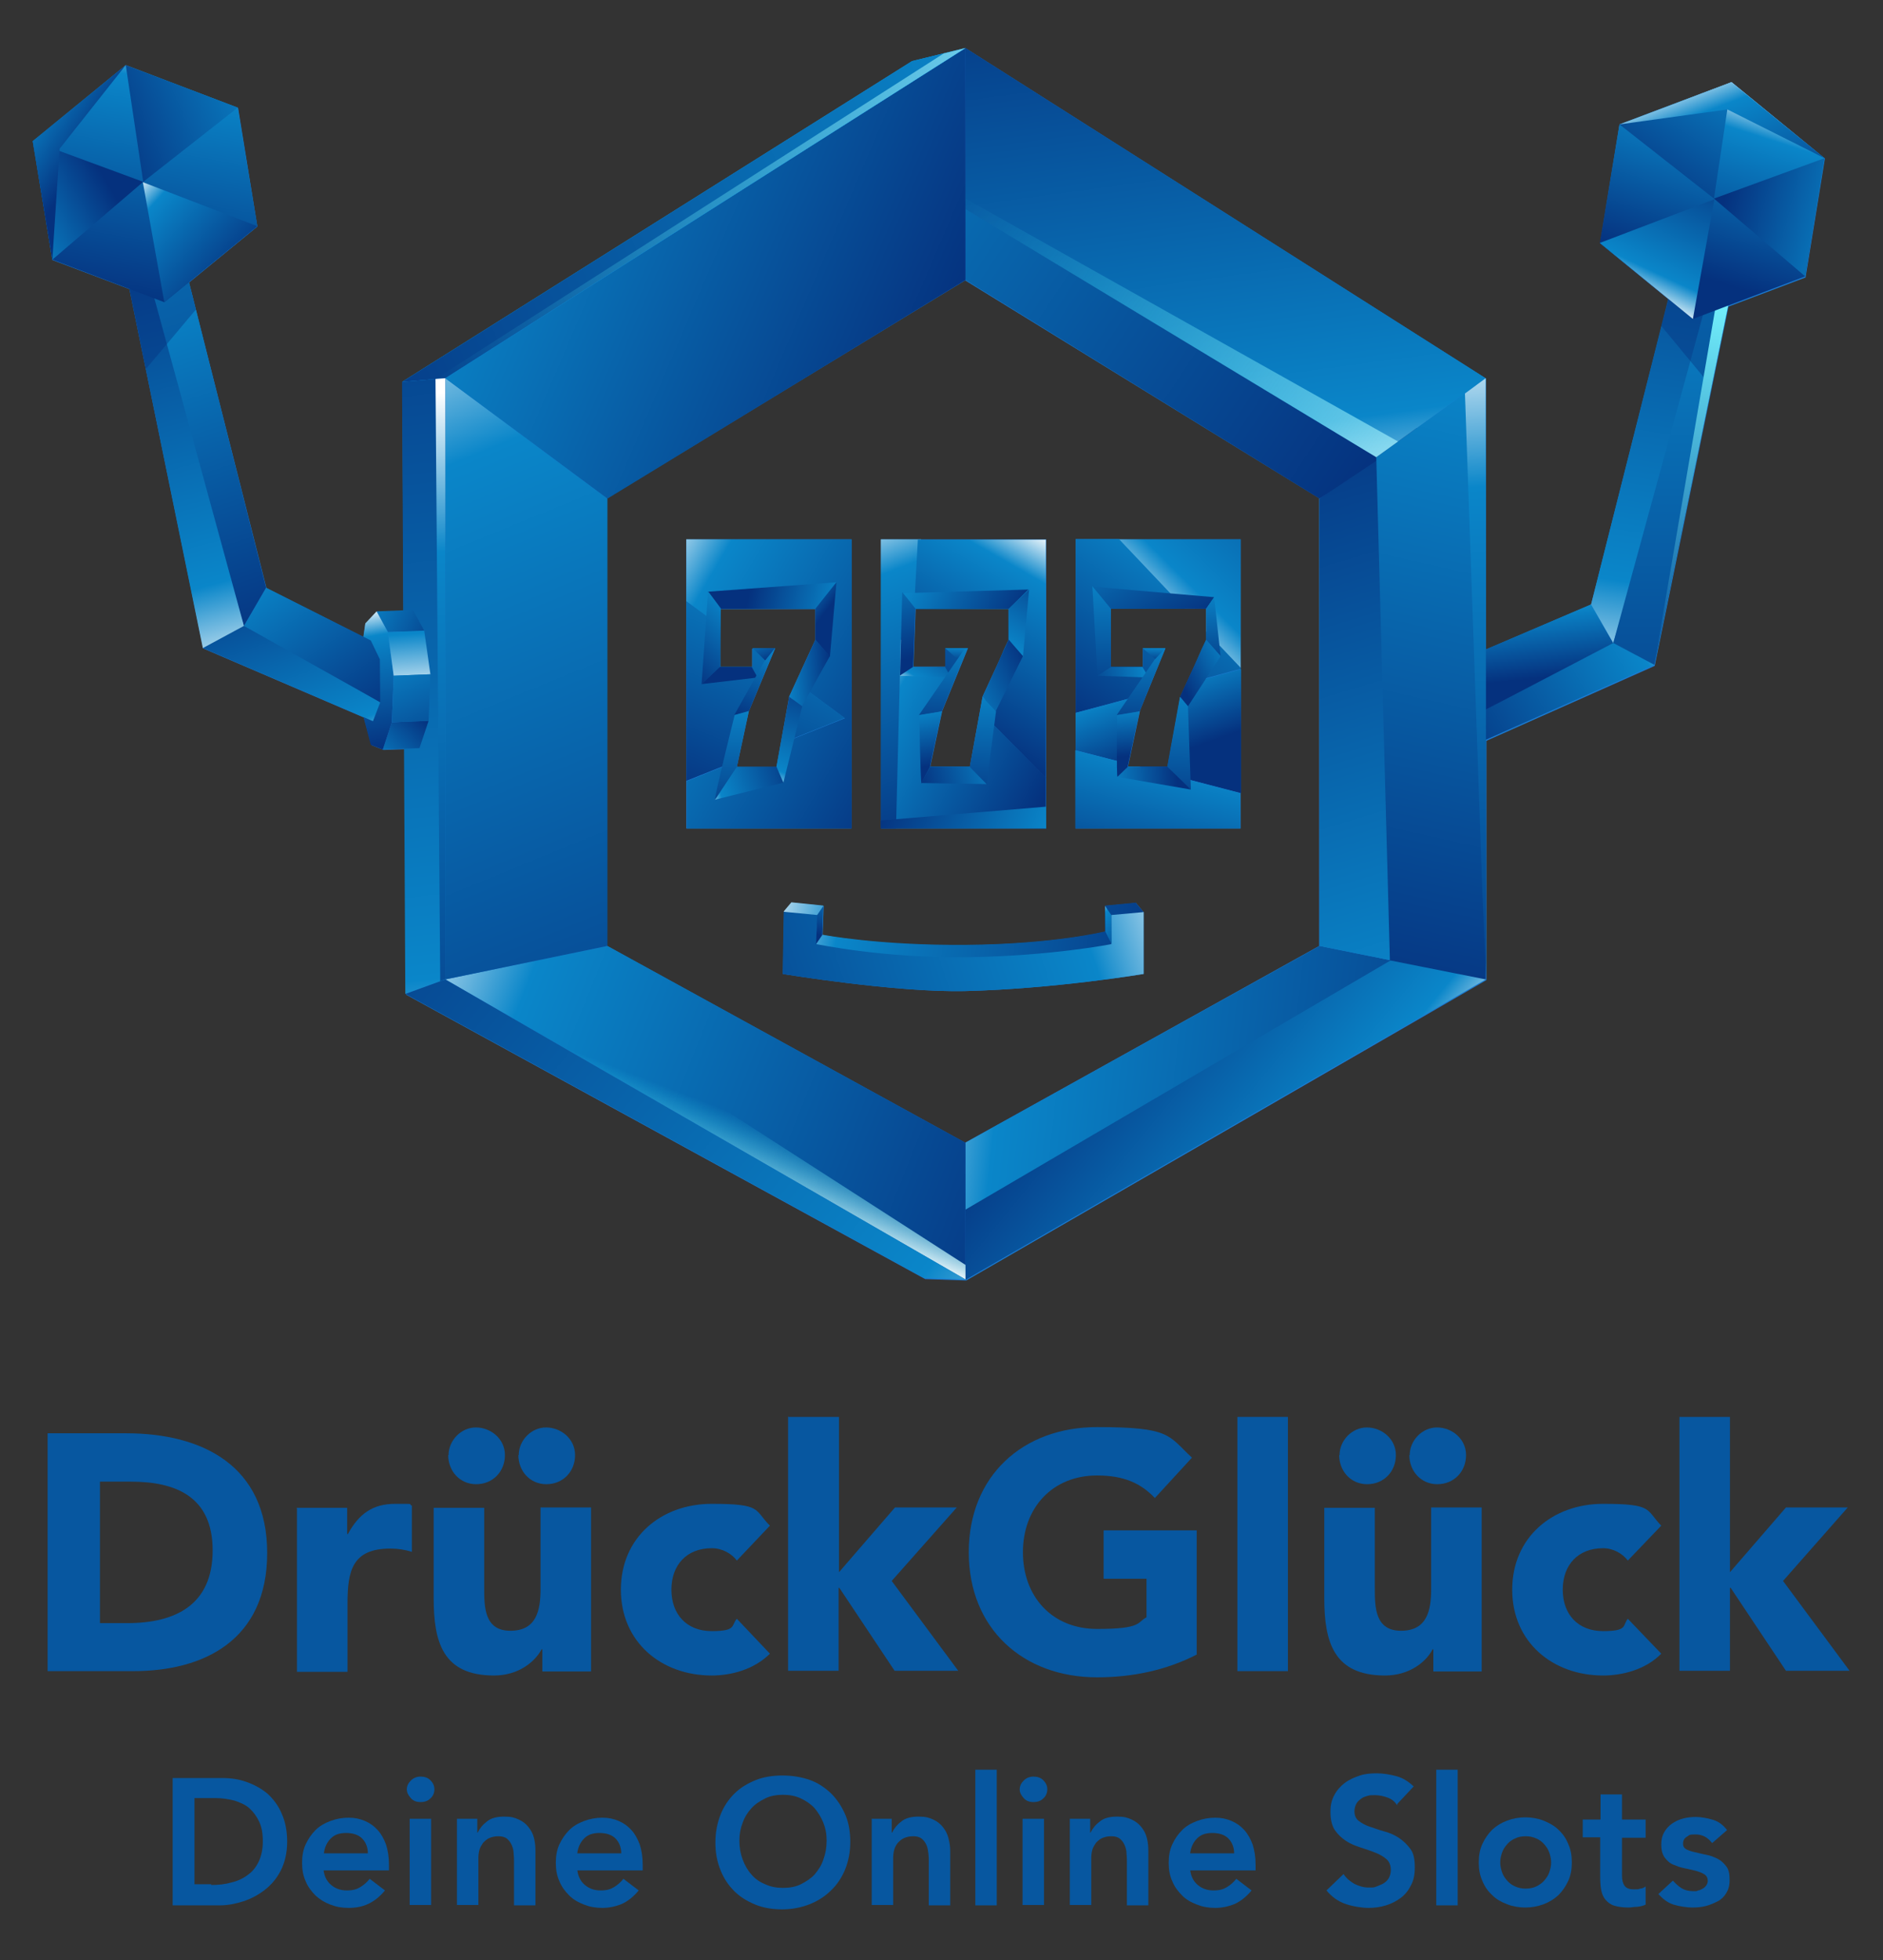 <svg width="518" height="539" viewBox="0 0 518 539" fill="none" xmlns="http://www.w3.org/2000/svg">
<rect x="0" y="0" width="518" height="539" fill="#333333" stroke="none"/>
<path d="M13.1 394.1H34.7C55.8 394.1 73.5 403.1 73.5 427C73.5 450.9 56.2 459.5 36.7 459.5H13.1V394V394.1ZM27.5 446.3H35C48.4 446.3 58.5 441.2 58.5 426.3C58.5 411.4 48.2 407.4 36 407.4H27.5V446.2V446.3Z" fill="#0757A0"/>
<path d="M81.6 414.6H95.5V421.8H95.7C98.7 416.3 102.5 413.5 108.7 413.5C114.9 413.5 112 413.5 113.3 414V426.7C111.4 426.1 109.4 425.8 107.4 425.8C96.9 425.8 95.6 431.9 95.6 440.9V459.7H81.7V414.7H81.6V414.6Z" fill="#0757A0"/>
<path d="M162.499 459.6H149.199V453.5H148.999C147.099 457 142.599 460.7 135.899 460.7C121.799 460.7 119.299 451.5 119.299 439.4V414.6H133.199V436.6C133.199 441.8 133.199 448.4 140.399 448.4C147.599 448.4 148.699 442.8 148.699 436.9V414.5H162.599V459.5L162.499 459.6ZM123.399 400.1C123.399 396.1 126.799 392.5 130.899 392.5C134.999 392.5 138.899 395.6 138.899 400.1C138.899 404.6 135.599 408.1 130.999 408.1C126.399 408.1 123.299 404.4 123.299 400.1H123.399ZM142.699 400.1C142.699 396.1 146.099 392.5 150.199 392.5C154.299 392.5 158.199 395.6 158.199 400.1C158.199 404.6 154.899 408.1 150.299 408.1C145.699 408.1 142.599 404.4 142.599 400.1H142.699Z" fill="#0757A0"/>
<path d="M202.699 429.1C201.299 427.2 198.699 425.7 195.799 425.7C188.899 425.7 184.699 430.3 184.699 437.1C184.699 443.9 188.899 448.5 195.799 448.5C202.699 448.5 201.099 446.9 202.699 445.1L211.799 454.7C207.399 459.1 201.099 460.7 195.799 460.7C181.899 460.7 170.799 451.5 170.799 437.1C170.799 422.7 181.899 413.5 195.799 413.5C209.699 413.5 207.399 415.1 211.799 419.5L202.699 429.1Z" fill="#0757A0"/>
<path d="M216.899 389.6H230.799V432.3L246.199 414.5H263.199L245.299 434.7L263.599 459.4H246.099L230.899 436.6H230.699V459.4H216.799V389.5H216.899V389.6Z" fill="#0757A0"/>
<path d="M329.3 454.9C320.8 459.3 311.4 461.2 301.8 461.2C281.4 461.2 266.5 447.8 266.5 426.8C266.5 405.8 281.4 392.4 301.8 392.4C322.2 392.4 321.3 394.7 327.9 400.8L317.7 411.9C313.8 407.8 309.1 405.7 301.8 405.7C289.5 405.7 281.4 414.6 281.4 426.8C281.4 439 289.4 447.9 301.8 447.9C314.2 447.9 312.7 446.1 315.4 444.7V434.1H303.6V420.8H329.2V455L329.3 454.9Z" fill="#0757A0"/>
<path d="M340.4 389.6H354.3V459.5H340.4V389.6Z" fill="#0757A0"/>
<path d="M407.599 459.6H394.299V453.5H394.099C392.299 457 387.699 460.7 380.999 460.7C366.899 460.7 364.299 451.5 364.299 439.4V414.6H378.199V436.6C378.199 441.8 378.199 448.4 385.399 448.4C392.599 448.4 393.699 442.8 393.699 436.9V414.5H407.599V459.5V459.6ZM368.499 400.1C368.499 396.1 371.899 392.5 375.999 392.5C380.099 392.5 383.999 395.6 383.999 400.1C383.999 404.6 380.699 408.1 376.099 408.1C371.499 408.1 368.399 404.4 368.399 400.1H368.499ZM387.799 400.1C387.799 396.1 391.199 392.5 395.299 392.5C399.399 392.5 403.299 395.6 403.299 400.1C403.299 404.6 399.999 408.1 395.399 408.1C390.799 408.1 387.699 404.4 387.699 400.1H387.799Z" fill="#0757A0"/>
<path d="M447.8 429.1C446.4 427.2 443.8 425.7 441 425.7C434.1 425.7 429.9 430.3 429.9 437.1C429.9 443.9 434.1 448.5 441 448.5C447.9 448.5 446.3 446.9 447.8 445.1L457 454.7C452.7 459.1 446.3 460.7 441 460.7C427.1 460.7 416 451.5 416 437.1C416 422.7 427.1 413.5 441 413.5C454.9 413.5 452.7 415.1 457 419.5L447.8 429.1Z" fill="#0757A0"/>
<path d="M462 389.6H475.9V432.3L491.3 414.5H508.3L490.5 434.7L508.8 459.4H491.3L476.1 436.6H475.9V459.4H462V389.5V389.6Z" fill="#0757A0"/>
<path d="M47.4 488.9H61.2C63.5 488.9 65.7 489.2 67.9 490C70.1 490.8 71.9 491.8 73.6 493.2C75.2 494.7 76.6 496.5 77.5 498.7C78.5 500.9 79 503.5 79 506.4C79 509.3 78.4 512 77.3 514.2C76.2 516.4 74.7 518.2 72.9 519.6C71.1 521 69.1 522.1 66.9 522.8C64.7 523.5 62.6 523.9 60.5 523.9H47.5V488.9H47.4ZM58.2 518.3C60.1 518.3 62 518.1 63.7 517.6C65.4 517.2 66.9 516.5 68.2 515.5C69.5 514.6 70.5 513.3 71.2 511.8C71.9 510.3 72.3 508.5 72.3 506.3C72.3 504.1 72 502.4 71.3 500.9C70.6 499.4 69.7 498.2 68.6 497.2C67.5 496.2 66 495.6 64.5 495.1C62.9 494.7 61.1 494.4 59.2 494.4H53.5V518.1H58.1V518.3H58.2Z" fill="#0757A0"/>
<path d="M89 514.1C89.2 515.9 89.9 517.3 91.1 518.3C92.3 519.3 93.7 519.8 95.4 519.8C97.1 519.8 98.1 519.5 99.1 518.9C100.1 518.3 101 517.5 101.7 516.6L105.9 519.8C104.5 521.5 103 522.7 101.3 523.5C99.6 524.3 97.8 524.6 95.9 524.6C94 524.6 92.4 524.3 90.9 523.7C89.3 523.1 88 522.3 86.8 521.2C85.7 520.1 84.7 518.8 84.1 517.3C83.4 515.8 83.1 514.1 83.1 512.2C83.1 510.3 83.4 508.6 84.1 507.1C84.8 505.6 85.7 504.3 86.8 503.2C87.9 502.1 89.3 501.3 90.9 500.7C92.5 500.1 94.2 499.8 95.9 499.8C97.6 499.8 99 500.1 100.4 500.7C101.8 501.3 102.9 502.1 103.9 503.2C104.9 504.3 105.6 505.6 106.2 507.2C106.7 508.8 107 510.6 107 512.7V514.3H88.9V514.1H89ZM101.2 509.6C101.2 507.9 100.6 506.5 99.6 505.5C98.6 504.5 97.1 504 95.2 504C93.3 504 92 504.5 91 505.5C90 506.5 89.3 507.9 89.1 509.6H101.2Z" fill="#0757A0"/>
<path d="M111.9 492.1C111.9 491.1 112.3 490.3 113 489.6C113.7 488.9 114.6 488.5 115.7 488.5C116.8 488.5 117.7 488.8 118.4 489.5C119.1 490.2 119.5 491 119.5 492C119.5 493 119.1 493.9 118.4 494.5C117.7 495.2 116.8 495.5 115.7 495.5C114.6 495.5 113.7 495.2 113 494.4C112.3 493.6 111.9 492.9 111.9 491.9V492.1ZM112.7 500.1H118.6V523.8H112.7V500.1Z" fill="#0757A0"/>
<path d="M125.701 500.1H131.301V503.9H131.401C132.001 502.7 132.801 501.7 134.001 500.8C135.101 499.9 136.701 499.5 138.701 499.5C140.701 499.5 141.601 499.8 142.701 500.3C143.801 500.8 144.701 501.5 145.401 502.4C146.101 503.3 146.601 504.2 146.901 505.4C147.201 506.6 147.301 507.7 147.301 508.9V523.9H141.401V511.9C141.401 511.2 141.401 510.5 141.301 509.7C141.301 508.9 141.101 508.1 140.801 507.4C140.501 506.7 140.101 506.1 139.501 505.6C138.901 505.1 138.101 504.9 137.101 504.9C136.101 504.9 135.301 505.1 134.601 505.4C133.901 505.7 133.401 506.2 132.901 506.7C132.501 507.3 132.101 507.9 131.901 508.6C131.701 509.3 131.601 510.1 131.601 510.9V523.8H125.701V500.1Z" fill="#0757A0"/>
<path d="M158.8 514.1C159 515.9 159.7 517.3 160.9 518.3C162.1 519.3 163.5 519.8 165.2 519.8C166.9 519.8 167.9 519.5 168.9 518.9C169.9 518.3 170.8 517.5 171.5 516.6L175.7 519.8C174.3 521.5 172.8 522.7 171.1 523.5C169.4 524.2 167.6 524.6 165.7 524.6C163.8 524.6 162.2 524.3 160.7 523.7C159.1 523.1 157.7 522.3 156.6 521.2C155.5 520.1 154.5 518.8 153.9 517.3C153.2 515.8 152.9 514.1 152.9 512.2C152.9 510.3 153.2 508.6 153.9 507.1C154.6 505.6 155.5 504.3 156.6 503.2C157.7 502.1 159.1 501.3 160.7 500.7C162.3 500.1 164 499.8 165.7 499.8C167.4 499.8 168.8 500.1 170.2 500.7C171.6 501.3 172.7 502.1 173.7 503.2C174.7 504.3 175.4 505.6 176 507.2C176.5 508.8 176.8 510.6 176.8 512.7V514.3H158.7V514.1H158.8ZM170.9 509.6C170.9 507.9 170.3 506.5 169.3 505.5C168.3 504.5 166.8 504 164.9 504C163 504 161.7 504.5 160.7 505.5C159.7 506.5 159 507.9 158.8 509.6H170.9Z" fill="#0757A0"/>
<path d="M196.801 506.6C196.801 503.8 197.301 501.3 198.201 499C199.101 496.7 200.401 494.8 202.001 493.2C203.601 491.6 205.601 490.4 207.801 489.5C210.001 488.6 212.501 488.2 215.201 488.2C217.901 488.2 220.401 488.6 222.701 489.4C225.001 490.2 226.901 491.5 228.601 493.1C230.201 494.7 231.501 496.6 232.501 498.9C233.501 501.2 233.901 503.7 233.901 506.5C233.901 509.3 233.401 511.7 232.501 514C231.601 516.2 230.301 518.2 228.601 519.8C227.001 521.4 225.001 522.7 222.701 523.6C220.401 524.5 217.901 525 215.201 525C212.501 525 210.001 524.6 207.801 523.7C205.601 522.8 203.601 521.6 202.001 520C200.401 518.4 199.101 516.5 198.201 514.2C197.301 512 196.801 509.5 196.801 506.7V506.6ZM203.401 506.1C203.401 508 203.701 509.7 204.301 511.3C204.901 512.9 205.701 514.3 206.701 515.4C207.701 516.6 209.001 517.5 210.501 518.1C212.001 518.8 213.601 519.1 215.401 519.1C217.201 519.1 218.901 518.8 220.301 518.1C221.701 517.4 223.101 516.5 224.101 515.4C225.101 514.2 226.001 512.9 226.501 511.3C227.101 509.7 227.401 508 227.401 506.1C227.401 504.2 227.101 502.7 226.501 501.2C225.901 499.7 225.101 498.4 224.101 497.2C223.101 496.1 221.801 495.2 220.301 494.5C218.801 493.8 217.201 493.5 215.401 493.5C213.601 493.5 211.901 493.8 210.501 494.5C209.101 495.2 207.801 496 206.701 497.2C205.701 498.3 204.801 499.7 204.301 501.2C203.701 502.7 203.401 504.3 203.401 506.1Z" fill="#0757A0"/>
<path d="M239.701 500.1H245.301V503.9H245.401C246.001 502.7 246.801 501.7 248.001 500.8C249.101 499.9 250.701 499.5 252.701 499.5C254.701 499.5 255.601 499.8 256.701 500.3C257.801 500.8 258.701 501.5 259.401 502.4C260.101 503.3 260.601 504.2 260.901 505.4C261.201 506.5 261.401 507.7 261.401 508.9V523.9H255.501V511.9C255.501 511.2 255.501 510.5 255.401 509.7C255.301 508.9 255.201 508.1 254.901 507.4C254.601 506.7 254.201 506.1 253.601 505.6C253.001 505.1 252.201 504.9 251.201 504.9C250.201 504.9 249.401 505.1 248.701 505.4C248.001 505.7 247.501 506.2 247.001 506.7C246.501 507.3 246.201 507.9 246.001 508.6C245.801 509.3 245.701 510.1 245.701 510.9V523.8H239.801V500.1H239.701Z" fill="#0757A0"/>
<path d="M268.301 486.6H274.201V523.9H268.301V486.6Z" fill="#0757A0"/>
<path d="M280.5 492.1C280.5 491.1 280.9 490.3 281.6 489.6C282.3 488.9 283.2 488.5 284.3 488.5C285.4 488.5 286.3 488.8 287 489.5C287.7 490.2 288.1 491 288.1 492C288.1 493 287.7 493.9 287 494.5C286.3 495.2 285.4 495.5 284.3 495.5C283.2 495.5 282.3 495.2 281.6 494.4C280.9 493.6 280.5 492.9 280.5 491.9V492.1ZM281.3 500.1H287.2V523.8H281.3V500.1Z" fill="#0757A0"/>
<path d="M294.301 500.1H299.901V503.9H300.001C300.601 502.7 301.401 501.7 302.601 500.8C303.701 499.9 305.301 499.5 307.301 499.5C309.301 499.5 310.201 499.8 311.301 500.3C312.401 500.8 313.301 501.5 314.001 502.4C314.701 503.3 315.201 504.2 315.501 505.4C315.801 506.6 315.901 507.7 315.901 508.9V523.9H310.001V511.9C310.001 511.2 310.001 510.5 309.901 509.7C309.901 508.9 309.701 508.1 309.401 507.4C309.101 506.7 308.701 506.1 308.101 505.6C307.501 505.1 306.701 504.9 305.701 504.9C304.701 504.9 303.901 505.1 303.201 505.4C302.501 505.7 302.001 506.2 301.501 506.7C301.101 507.3 300.701 507.9 300.501 508.6C300.301 509.3 300.201 510.1 300.201 510.9V523.8H294.301V500.1Z" fill="#0757A0"/>
<path d="M327.4 514.1C327.6 515.9 328.3 517.3 329.5 518.3C330.7 519.3 332.1 519.8 333.8 519.8C335.5 519.8 336.5 519.5 337.5 518.9C338.5 518.3 339.4 517.5 340.1 516.6L344.3 519.8C342.9 521.5 341.4 522.7 339.7 523.5C338 524.2 336.2 524.6 334.3 524.6C332.4 524.6 330.8 524.3 329.3 523.7C327.7 523.1 326.3 522.3 325.2 521.2C324.1 520.1 323.1 518.8 322.5 517.3C321.8 515.8 321.5 514.1 321.5 512.2C321.5 510.3 321.8 508.6 322.5 507.1C323.2 505.6 324.1 504.3 325.2 503.2C326.3 502.1 327.7 501.3 329.3 500.7C330.9 500.1 332.6 499.8 334.3 499.8C336 499.8 337.4 500.1 338.8 500.7C340.2 501.3 341.3 502.1 342.3 503.2C343.3 504.3 344 505.6 344.6 507.2C345.1 508.8 345.4 510.6 345.4 512.7V514.3H327.3V514.1H327.4ZM339.5 509.6C339.5 507.9 338.9 506.5 337.9 505.5C336.9 504.5 335.4 504 333.5 504C331.6 504 330.3 504.5 329.3 505.5C328.3 506.5 327.6 507.9 327.4 509.6H339.5Z" fill="#0757A0"/>
<path d="M384.4 496.4C383.7 495.4 382.9 494.7 381.8 494.3C380.7 493.9 379.5 493.6 378.3 493.6C377.1 493.6 376.9 493.6 376.2 493.8C375.5 494 374.9 494.2 374.4 494.6C373.9 495 373.4 495.4 373.1 496C372.8 496.6 372.6 497.3 372.6 498C372.6 499.2 373 500.1 373.8 500.7C374.6 501.3 375.6 501.9 376.9 502.3C378.2 502.7 379.4 503.2 380.9 503.6C382.4 504 383.7 504.6 384.9 505.4C386.1 506.2 387.1 507.2 388 508.4C388.9 509.6 389.2 511.3 389.2 513.4C389.2 515.5 388.9 516.9 388.2 518.3C387.5 519.7 386.6 520.9 385.4 521.8C384.2 522.7 382.9 523.4 381.3 523.9C379.7 524.4 378.1 524.6 376.4 524.6C374.7 524.6 372.1 524.2 370.1 523.5C368.1 522.8 366.4 521.6 364.9 519.8L369.6 515.3C370.4 516.5 371.4 517.3 372.6 518C373.8 518.6 375.1 519 376.5 519C377.9 519 378 519 378.7 518.7C379.4 518.4 380.1 518.2 380.7 517.8C381.3 517.4 381.8 516.9 382.1 516.3C382.4 515.7 382.6 515 382.6 514.2C382.6 512.9 382.2 511.9 381.4 511.2C380.6 510.5 379.6 509.9 378.3 509.4C377.1 508.9 375.8 508.5 374.3 508C372.8 507.5 371.5 507 370.3 506.2C369.1 505.4 368.1 504.5 367.2 503.2C366.4 502 366 500.3 366 498.2C366 496.1 366.4 494.8 367.1 493.5C367.8 492.2 368.8 491.1 370 490.2C371.2 489.3 372.6 488.7 374.1 488.2C375.6 487.7 377.2 487.6 378.8 487.6C380.4 487.6 382.4 487.9 384.2 488.4C386 488.9 387.5 489.9 388.9 491.2L384.4 496V496.4Z" fill="#0757A0"/>
<path d="M395.1 486.6H401V523.9H395.1V486.6Z" fill="#0757A0"/>
<path d="M406.801 512.1C406.801 510.2 407.101 508.5 407.801 507C408.501 505.5 409.401 504.2 410.501 503.1C411.701 502 413.001 501.2 414.601 500.6C416.201 500 417.901 499.7 419.601 499.7C421.301 499.7 423.101 500 424.601 500.6C426.101 501.2 427.601 502 428.701 503.1C429.901 504.2 430.801 505.5 431.401 507C432.101 508.5 432.401 510.2 432.401 512.1C432.401 514 432.101 515.7 431.401 517.2C430.701 518.7 429.801 520 428.701 521.1C427.501 522.2 426.201 523 424.601 523.6C423.001 524.2 421.301 524.5 419.601 524.5C417.901 524.5 416.101 524.2 414.601 523.6C413.001 523 411.601 522.2 410.501 521.1C409.301 520 408.401 518.7 407.801 517.2C407.101 515.7 406.801 514 406.801 512.1ZM412.701 512.1C412.701 513 412.901 513.9 413.201 514.8C413.501 515.7 414.001 516.4 414.601 517.1C415.201 517.8 415.901 518.3 416.801 518.7C417.701 519.1 418.601 519.3 419.701 519.3C420.801 519.3 421.801 519.1 422.601 518.7C423.401 518.3 424.201 517.8 424.801 517.1C425.401 516.4 425.901 515.7 426.201 514.8C426.501 513.9 426.701 513.1 426.701 512.1C426.701 511.1 426.501 510.3 426.201 509.4C425.901 508.5 425.401 507.8 424.801 507.1C424.201 506.4 423.501 505.9 422.601 505.5C421.701 505.1 420.801 504.9 419.701 504.9C418.601 504.9 417.601 505.1 416.801 505.5C415.901 505.9 415.201 506.4 414.601 507.1C414.001 507.8 413.501 508.5 413.201 509.4C412.901 510.3 412.701 511.1 412.701 512.1Z" fill="#0757A0"/>
<path d="M435.401 505.3V500.3H440.301V493.4H446.201V500.3H452.701V505.3H446.201V515.7C446.201 516.9 446.401 517.8 446.901 518.5C447.401 519.2 448.201 519.5 449.501 519.5C450.801 519.5 450.601 519.5 451.201 519.3C451.801 519.3 452.301 519 452.701 518.7V523.7C452.101 524 451.301 524.2 450.401 524.3C449.501 524.3 448.701 524.5 448.001 524.5C446.401 524.5 445.101 524.3 444.101 524C443.101 523.7 442.301 523.1 441.701 522.4C441.101 521.7 440.701 520.8 440.501 519.8C440.301 518.8 440.201 517.5 440.201 516.1V505.2H435.301H435.401V505.3Z" fill="#0757A0"/>
<path d="M471.001 506.8C469.801 505.2 468.301 504.4 466.401 504.4C464.501 504.4 464.801 504.6 464.101 505C463.401 505.4 463.001 506 463.001 506.9C463.001 507.8 463.301 508.1 463.901 508.5C464.501 508.8 465.301 509.1 466.301 509.3C467.301 509.5 468.301 509.8 469.401 510C470.501 510.2 471.501 510.6 472.501 511.1C473.501 511.6 474.201 512.3 474.901 513.2C475.601 514.1 475.801 515.3 475.801 516.9C475.801 518.5 475.501 519.5 474.901 520.5C474.301 521.5 473.501 522.3 472.501 522.8C471.501 523.3 470.401 523.8 469.201 524.1C468.001 524.4 466.801 524.5 465.501 524.5C464.201 524.5 462.001 524.2 460.401 523.7C458.801 523.2 457.501 522.2 456.201 520.8L460.201 517.1C461.001 518 461.801 518.7 462.601 519.2C463.401 519.7 464.501 520 465.801 520C467.101 520 466.701 520 467.101 519.8C467.601 519.8 468.001 519.5 468.401 519.3C468.801 519.1 469.101 518.8 469.401 518.4C469.601 518.1 469.801 517.6 469.801 517.2C469.801 516.4 469.501 515.8 468.901 515.4C468.301 515 467.501 514.7 466.501 514.4C465.501 514.2 464.501 513.9 463.401 513.7C462.301 513.5 461.301 513.1 460.301 512.7C459.301 512.3 458.601 511.6 457.901 510.7C457.301 509.8 457.001 508.7 457.001 507.2C457.001 505.7 457.301 504.7 457.801 503.8C458.301 502.9 459.101 502 460.001 501.4C460.901 500.8 461.901 500.3 463.101 500C464.301 499.7 465.401 499.6 466.601 499.6C467.801 499.6 469.701 499.9 471.301 500.4C472.901 500.9 474.101 501.9 475.101 503.2L471.101 506.7H471.001V506.8Z" fill="#0757A0"/>
<path d="M314.6 267.8V250.8L312.5 248.3L304.1 249.1V256.2C304.1 256.2 290.1 259.7 265.9 259.9C241.7 260.2 226.3 257.1 226.3 257.1L226.6 249.1L217.8 248.2L215.7 250.7L215.4 267.8C215.4 267.8 246.8 273 265.8 272.5C290 271.9 314.7 267.8 314.7 267.8H314.6Z" fill="#1B7BD2"/>
<path d="M234.199 148.3H188.799V227.8H234.199V148.3ZM224.299 175.9L217.099 191.5L213.599 210.9H202.699L205.999 195.6L213.199 178.4H206.899V183.5H198.099V167.5H224.299V176V175.9Z" fill="#1B7BD2"/>
<path d="M341.3 218.1V148.3H295.9V227.8H341.3V218.1ZM313.5 195.6L320.6 178.3H314.4V183.4H305.6V167.4H331.9V175.9C331.2 177.3 330.5 178.7 329.9 180.3L324.7 191.5L321.2 210.8H310.3L313.6 195.5L313.5 195.6Z" fill="#1B7BD2"/>
<path d="M287.8 227.8V148.3H242.4V227.8H287.8ZM277.5 175.9C276.8 177.3 276.1 178.7 275.5 180.3L270.3 191.5L266.8 210.8H255.9L259.2 195.5L266.3 178.2H260.1V183.3H251.3L251.9 167.3H277.6V175.8H277.5V175.9Z" fill="#1B7BD2"/>
<path d="M501.9 43.5L476.4 22.6L445.5 34.3L440.2 66.9L459 82.3L458.4 84.7L457.1 89.7L437.7 166.2L408.8 178.6V104.1L265.7 13.3L259.7 14.8L251 16.9L110.7 105.1L111 168L103.6 168.3L100.5 171.6L100 175.2L73.3 161.7L53.9 85.2L53 81.6L52 77.7L70.8 62.3L65.5 29.7L34.6 18L9.1 38.9L14.4 71.5L35.6 79.5L55.9 178.3L100.1 197.3L102.2 204.9L105.5 206.2L111.3 206L111.7 273.5L254.5 351.7L265.8 352.1L408.9 269.5V203.7L455.2 183.1L475.5 84.3L496.7 76.3L502 43.7V43.5H501.9ZM167 260.1V137L265.5 77.1L362.9 137V260.1L265.5 314.2L167 260.1Z" fill="#1B7BD2"/>
<path d="M359.1 262.3L265.6 314.2V335.8L265.9 338.1L396.5 273.3L396.2 266.8L363 260.1L359.1 262.3Z" fill="url(#paint0_linear_1375_585)"/>
<path d="M363 260.1L396.2 266.8L389.3 118.1L363 137.1V260.1Z" fill="url(#paint1_linear_1375_585)"/>
<path d="M372.1 101.2L265.6 55.1V77L363 137.1L389.9 119.2L388.9 110L372.1 101.2Z" fill="url(#paint2_linear_1375_585)"/>
<path d="M408.299 203.6L455.099 182.8L445.399 175.3L405.699 196.7L408.299 203.6Z" fill="url(#paint3_linear_1375_585)"/>
<path d="M405.799 179.8L437.699 166.2L443.799 176.8L405.699 196.7L405.799 179.8Z" fill="url(#paint4_linear_1375_585)"/>
<path d="M443.799 176.8L473.999 75.2L460.999 73.9L437.699 166.2L443.799 176.8Z" fill="url(#paint5_linear_1375_585)"/>
<path d="M455.101 182.8L476.601 77.8L471.401 75.9L443.801 176.8L455.101 182.8Z" fill="url(#paint6_linear_1375_585)"/>
<path opacity="0.4" d="M460.5 76.7L457 89.6L470.8 106.3L475.4 84L460.5 76.7Z" fill="#05317E"/>
<path d="M475.5 83.6L473.3 78.4L472.5 81.1L455.1 182.8L475.5 83.6Z" fill="url(#paint7_linear_1375_585)"/>
<path d="M408.7 104L378.6 125.7L382.5 269.6L408.7 269.3V104Z" fill="url(#paint8_linear_1375_585)"/>
<path d="M167.1 260.1L122.5 269.3L265.6 351.8V314.2L167.1 260.1Z" fill="url(#paint9_linear_1375_585)"/>
<path d="M408.7 269.3L382.5 264.1L265.6 332.6V318.4V351.8V351.9L408.7 269.3Z" fill="url(#paint10_linear_1375_585)"/>
<path d="M122.5 269.3L167.1 260.1V137.1L122.5 104V269.3Z" fill="url(#paint11_linear_1375_585)"/>
<path d="M408.7 104L265.6 13.2V57.5L378.6 125.7L408.7 104Z" fill="url(#paint12_linear_1375_585)"/>
<path d="M265.6 13.2L122.5 104L167.1 137.1L265.6 77V13.2Z" fill="url(#paint13_linear_1375_585)"/>
<path d="M135.1 263.8L122.5 269.3L265.6 351.8V347.8L135.1 263.8Z" fill="url(#paint14_linear_1375_585)"/>
<path d="M408.7 104L403 108.2L407.7 242.9L408.8 269.3L408.7 104Z" fill="url(#paint15_linear_1375_585)"/>
<path d="M384.6 121.4L378.6 125.7L265.6 57.5V54.6L384.6 121.4Z" fill="url(#paint16_linear_1375_585)"/>
<path d="M313.202 254.3L314.502 250.7L312.402 248.2L304.002 249V256.1C304.002 256.1 290.002 259.6 265.802 259.8C241.602 260 226.202 257 226.202 257L226.502 249L217.702 248.1L215.602 250.6L218.802 256C218.802 256 217.902 262.1 217.502 265.2C228.702 267.2 241.502 268.4 252.802 269C272.202 269.9 291.602 268.6 310.802 265.2C310.402 262.2 313.702 257.5 313.202 254.5V254.2V254.3Z" fill="url(#paint17_linear_1375_585)"/>
<path d="M314.501 250.8L305.701 251.6V259.6C305.801 259.6 288.901 262.9 266.001 263.2C243.101 263.5 224.601 259.6 224.601 259.6L224.901 251.6L215.601 250.7L215.301 267.8C215.301 267.8 246.701 273 265.701 272.5C289.901 271.9 314.601 267.8 314.601 267.8V250.8H314.501Z" fill="url(#paint18_linear_1375_585)"/>
<path d="M226.5 249.1L224.8 251.6L224.5 259.6L226.2 257.1L226.5 249.1Z" fill="url(#paint19_linear_1375_585)"/>
<path d="M304 249.1L305.7 251.6L305.8 259.6L304.1 256.2L304 249.1Z" fill="url(#paint20_linear_1375_585)"/>
<path d="M250.9 16.8L110.6 105L122.5 104L265.6 13.2L250.9 16.8Z" fill="#00A5F8"/>
<path d="M250.9 16.8L110.6 105L122.5 104L265.6 13.2L250.9 16.8Z" fill="url(#paint21_linear_1375_585)"/>
<path d="M122.5 269.3L111.5 273.3L110.6 105L122.5 104V269.3Z" fill="url(#paint22_linear_1375_585)"/>
<path d="M254.2 351.4L111.5 273.3L122.5 269.3L265.6 351.8L254.2 351.4Z" fill="url(#paint23_linear_1375_585)"/>
<path d="M103.6 168.1L113.6 167.7L116.7 173.4L106.7 173.8L103.6 168.1Z" fill="url(#paint24_linear_1375_585)"/>
<path d="M107.801 198.6L117.901 198.2L115.401 205.7L105.301 206.1L107.801 198.6Z" fill="url(#paint25_linear_1375_585)"/>
<path d="M103.6 168.1L106.7 173.8L108.3 185.8L107.8 198.6L105.3 206.1L102 204.8L99.5 195.3L98.9 182.2L100.5 171.4L103.6 168.1Z" fill="url(#paint26_linear_1375_585)"/>
<path d="M106.699 173.8L116.699 173.4L118.399 185.4L108.299 185.8L106.699 173.8Z" fill="url(#paint27_linear_1375_585)"/>
<path d="M108.301 185.8L118.401 185.4L117.901 198.2L107.801 198.6L108.301 185.8Z" fill="url(#paint28_linear_1375_585)"/>
<path d="M102.601 198.3L55.801 178.2L65.501 170.7L104.601 193.1L102.601 198.3Z" fill="url(#paint29_linear_1375_585)"/>
<path d="M104.5 181.3L102 176.1L73.2 161.6L67.1 172.1L104.6 193.1L104.5 181.3Z" fill="url(#paint30_linear_1375_585)"/>
<path d="M67.1 172.1L36.9 70.6L49.9 69.3L73.2 161.6L67.1 172.1Z" fill="url(#paint31_linear_1375_585)"/>
<path d="M55.801 178.2L34.301 73.2L39.501 71.2L67.101 172.1L55.801 178.2Z" fill="url(#paint32_linear_1375_585)"/>
<path opacity="0.4" d="M52 77.6L53.9 85.1L40.1 101.5L35.6 79.4L52 77.6Z" fill="#05317E"/>
<path d="M14.4 71.4L9 38.8L34.6 17.9L65.4 29.6L70.8 62.2L45.2 83.1L14.4 71.4Z" fill="url(#paint33_linear_1375_585)"/>
<path d="M34.6 17.9L39.4 50L65.4 29.6L34.6 17.9Z" fill="url(#paint34_linear_1375_585)"/>
<path d="M14.4 71.4L39.4 50L9 38.8L14.4 71.4Z" fill="url(#paint35_linear_1375_585)"/>
<path d="M70.801 62.2L39.301 50.1L45.201 83.1L70.801 62.2Z" fill="url(#paint36_linear_1375_585)"/>
<path d="M119.801 104.2L122.501 104L122.601 269.2L121.101 269.8L119.801 104.2Z" fill="url(#paint37_linear_1375_585)"/>
<path d="M242.301 148.3V227.8H246.501L253.401 148.3H242.301Z" fill="url(#paint38_linear_1375_585)"/>
<path d="M315.8 188.1C317.4 184.3 319 181 320.6 178.2H314.4V183.3H305.6V167.3H326L307.9 148.2H295.9V196L314.6 191C315 190 315.4 189 315.8 188V188.1Z" fill="url(#paint39_linear_1375_585)"/>
<path d="M331.8 173.6V175.9C330.3 178.9 328.8 182.5 327.3 186.6C327.2 187 327 187.4 326.9 187.8L341.3 183.9V183.5L331.8 173.5V173.6Z" fill="url(#paint40_linear_1375_585)"/>
<path d="M188.801 148.3V165.4L198.201 172.3V167.4H224.501V175.9C223.001 178.9 221.501 182.5 220.001 186.6C219.801 187.1 219.701 187.5 219.501 188L232.401 197.5L215.301 204.3C215.001 206.6 214.801 208.8 214.801 210.9L202.601 211.2C202.601 210.6 203.001 209.8 203.001 209.2L188.901 214.8V227.8H234.301V148.3H188.801Z" fill="url(#paint41_linear_1375_585)"/>
<path d="M207 178.8L211.3 181.9C211.9 180.6 212.6 179.4 213.3 178.2H207.1V178.7L207 178.8Z" fill="url(#paint42_linear_1375_585)"/>
<path d="M204.401 199.8C205.401 195.8 206.801 191.9 208.401 188.1C209.401 185.9 210.301 183.8 211.301 181.9L207.001 178.2V183.3H198.201V172.2L188.801 165.3V214.7L202.901 209.1C203.001 206.2 203.501 203.1 204.401 199.8Z" fill="url(#paint43_linear_1375_585)"/>
<path d="M232.401 197.4L219.501 187.9C218.201 191.5 217.101 195.3 216.301 199.1C215.901 200.9 215.601 202.6 215.301 204.2L232.401 197.4Z" fill="url(#paint44_linear_1375_585)"/>
<path d="M260 183.4H257.6L261.7 187.5C263.2 184 264.7 180.9 266.2 178.2H260V183.3V183.4Z" fill="url(#paint45_linear_1375_585)"/>
<path d="M252.5 148.3L251 175.9V177C251.1 177 251.1 167.5 251.1 167.5H277.4V176C275.9 179 274.4 182.6 272.9 186.7C271.8 189.7 270.8 192.9 270 196L287.7 213.9V148.4H252.5V148.3Z" fill="url(#paint46_linear_1375_585)"/>
<path d="M270 195.9C269.7 197 269.5 198 269.2 199.1C268.2 203.4 267.7 207.3 267.7 210.8H255.8C255.8 207.5 256.3 203.8 257.4 199.8C258.4 195.8 259.8 191.9 261.4 188.1C261.4 187.9 261.6 187.7 261.7 187.5L257.6 183.4H251.2V177L247.8 175.9L246.5 227.3L287.7 227.8V213.8L270 195.9Z" fill="url(#paint47_linear_1375_585)"/>
<path d="M307.9 148.3L326 167.4H331.8V173.6L341.3 183.6V148.3H307.9Z" fill="url(#paint48_linear_1375_585)"/>
<path d="M295.9 196.1V206.3L310.3 210C310.3 206.9 310.9 203.5 311.9 199.8C312.7 196.8 313.6 193.9 314.7 191L296 196L295.9 196.1Z" fill="url(#paint49_linear_1375_585)"/>
<path d="M326.9 187.8C325.6 191.5 324.5 195.3 323.6 199.1C322.6 203.4 322.1 207.3 322.1 210.8H313.4L341.4 218.1V184L327 187.9H326.9V187.8Z" fill="url(#paint50_linear_1375_585)"/>
<path d="M313.301 210.8H310.201V210L295.801 206.3V227.8H341.201V218.1L313.201 210.8H313.301Z" fill="url(#paint51_linear_1375_585)"/>
<path d="M331.8 167.4L334 164.2L300.4 161.3L305.6 167.4H331.8Z" fill="url(#paint52_linear_1375_585)"/>
<path d="M300.5 161.2L301.9 185.8L305.6 183.4V167.4L300.5 161.2Z" fill="url(#paint53_linear_1375_585)"/>
<path d="M314.3 183.4L316 186.3L301.9 185.8L305.6 183.4H314.3Z" fill="url(#paint54_linear_1375_585)"/>
<path d="M334.001 164.2L335.801 180.6L331.801 175.9V167.4L334.001 164.2Z" fill="url(#paint55_linear_1375_585)"/>
<path d="M331.8 175.9L324.6 191.6L326.8 194.2L335.8 180.4L331.8 175.9Z" fill="url(#paint56_linear_1375_585)"/>
<path d="M324.6 191.6L320.9 211.9L327.6 217.1L326.8 194.2L324.6 191.6Z" fill="url(#paint57_linear_1375_585)"/>
<path d="M310.201 210.8L307.301 213.6L327.601 217.1L321.101 210.8H310.201Z" fill="url(#paint58_linear_1375_585)"/>
<path d="M319.799 178.2L307.199 196.6L313.499 195.6L320.599 178.2H319.799Z" fill="url(#paint59_linear_1375_585)"/>
<path d="M307.4 213.6C307.1 213.1 307.3 196.7 307.3 196.7L313.5 195.6L310.2 210.9L307.4 213.6Z" fill="url(#paint60_linear_1375_585)"/>
<path d="M277.499 167.4L282.899 162.1L248.199 163.1L251.199 167.4H277.499Z" fill="url(#paint61_linear_1375_585)"/>
<path d="M248.2 162.8L247.6 185.8L251.2 183.4L251.8 167.3L248.2 162.8Z" fill="url(#paint62_linear_1375_585)"/>
<path d="M260 183.4L261.6 186.3L247.5 185.8L251.2 183.4H260Z" fill="url(#paint63_linear_1375_585)"/>
<path d="M260 178.2L263.8 181.6L266.2 178.2H260Z" fill="url(#paint64_linear_1375_585)"/>
<path d="M283.1 162.1L281.4 180.6L277.5 175.9V167.4L283.1 162.1Z" fill="url(#paint65_linear_1375_585)"/>
<path d="M277.501 175.9L270.301 191.6L273.901 195.6L281.401 180.4L277.501 175.9Z" fill="url(#paint66_linear_1375_585)"/>
<path d="M270.3 191.6L266.6 211.9L271.4 215.7L274 195.6L270.3 191.6Z" fill="url(#paint67_linear_1375_585)"/>
<path d="M255.9 210.8L253.4 215.3L271.4 215.6L266.7 210.8H255.9Z" fill="url(#paint68_linear_1375_585)"/>
<path d="M265.501 178.2L252.801 196.6L259.101 195.6L266.201 178.2H265.501Z" fill="url(#paint69_linear_1375_585)"/>
<path d="M253.5 215.4C253.2 214.9 252.9 196.7 252.9 196.7L259.1 195.6L255.8 210.9L253.4 215.4H253.5Z" fill="url(#paint70_linear_1375_585)"/>
<path d="M224.299 167.4L230.099 160.1L194.699 162.7L197.999 167.4H224.299Z" fill="url(#paint71_linear_1375_585)"/>
<path d="M194.8 162.6L193 188.1L198 183.4L198.3 167.3L194.8 162.6Z" fill="url(#paint72_linear_1375_585)"/>
<path d="M206.8 183.4L208.4 186.3L193 188.1L198 183.4H206.8Z" fill="url(#paint73_linear_1375_585)"/>
<path d="M230.101 160.1L228.301 180.6L224.301 175.9V167.4L230.101 160.1Z" fill="url(#paint74_linear_1375_585)"/>
<path d="M224.3 175.9L217.1 191.6L220.6 194.2L228.3 180.4L224.3 175.9Z" fill="url(#paint75_linear_1375_585)"/>
<path d="M217.1 191.6L213.4 211.9L215.5 215.2L220.7 194.2L217.1 191.6Z" fill="url(#paint76_linear_1375_585)"/>
<path d="M202.7 210.8L196.6 219.9L215.5 215.2L213.6 210.8H202.7Z" fill="url(#paint77_linear_1375_585)"/>
<path d="M212.3 178.2L202 196.6L206 195.6L213.2 178.2H212.3Z" fill="url(#paint78_linear_1375_585)"/>
<path d="M196.701 219.9C196.401 219.4 202.101 196.6 202.101 196.6L206.001 195.5L202.701 210.8L196.701 219.9Z" fill="url(#paint79_linear_1375_585)"/>
<path d="M242.301 227.8H287.801V221.8L242.301 225.6V227.8Z" fill="url(#paint80_linear_1375_585)"/>
<path d="M265.6 77L363 137.1L265.6 77Z" fill="url(#paint81_linear_1375_585)"/>
<path d="M496.6 76L501.9 43.5L476.3 22.6L445.5 34.2L440.1 66.8L465.7 87.7L496.6 76Z" fill="url(#paint82_linear_1375_585)"/>
<path d="M476.3 22.6L471.5 54.6L445.5 34.2L476.3 22.6Z" fill="url(#paint83_linear_1375_585)"/>
<path d="M496.6 76L471.5 54.6L501.9 43.5L496.6 76Z" fill="url(#paint84_linear_1375_585)"/>
<path d="M440.1 66.8L471.6 54.8L465.7 87.7L440.1 66.8Z" fill="url(#paint85_linear_1375_585)"/>
<path d="M207 178.2L210.5 181.6L213.2 178.2H207Z" fill="url(#paint86_linear_1375_585)"/>
<path d="M314.301 178.2L317.801 181.2L320.601 178.2H314.301Z" fill="url(#paint87_linear_1375_585)"/>
<path d="M34.6 17.9L9 38.8L14.4 71.4L16.4 40.9L34.6 17.9Z" fill="url(#paint88_linear_1375_585)"/>
<path d="M501.9 43.5L476.3 22.6L445.5 34.2L475.2 30.1L501.9 43.5Z" fill="url(#paint89_linear_1375_585)"/>
<path d="M259.601 14.7L265.601 13.2L122.501 104L119.801 104.2L259.601 14.7Z" fill="url(#paint90_linear_1375_585)"/>
<defs>
<linearGradient id="paint0_linear_1375_585" x1="236" y1="290.2" x2="432.6" y2="312.5" gradientUnits="userSpaceOnUse">
<stop stop-color="white"/>
<stop offset="0.2" stop-color="#0A86C9"/>
<stop offset="1" stop-color="#05317E"/>
</linearGradient>
<linearGradient id="paint1_linear_1375_585" x1="413.6" y1="311.9" x2="350.8" y2="105.9" gradientUnits="userSpaceOnUse">
<stop stop-color="white"/>
<stop offset="0.2" stop-color="#0A86C9"/>
<stop offset="1" stop-color="#05317E"/>
</linearGradient>
<linearGradient id="paint2_linear_1375_585" x1="161.6" y1="-16.6" x2="405.6" y2="145.6" gradientUnits="userSpaceOnUse">
<stop stop-color="white"/>
<stop offset="0.2" stop-color="#0A86C9"/>
<stop offset="0.9" stop-color="#05317E"/>
</linearGradient>
<linearGradient id="paint3_linear_1375_585" x1="463.999" y1="170.2" x2="397.299" y2="209.2" gradientUnits="userSpaceOnUse">
<stop stop-color="white"/>
<stop offset="0.2" stop-color="#0A86C9"/>
<stop offset="1" stop-color="#05317E"/>
</linearGradient>
<linearGradient id="paint4_linear_1375_585" x1="422.299" y1="163.5" x2="424.699" y2="186.3" gradientUnits="userSpaceOnUse">
<stop stop-color="white"/>
<stop offset="0.2" stop-color="#0A86C9"/>
<stop offset="1" stop-color="#05317E"/>
</linearGradient>
<linearGradient id="paint5_linear_1375_585" x1="445.299" y1="194.8" x2="469.799" y2="22.5" gradientUnits="userSpaceOnUse">
<stop stop-color="white"/>
<stop offset="0.2" stop-color="#0A86C9"/>
<stop offset="1" stop-color="#05317E"/>
</linearGradient>
<linearGradient id="paint6_linear_1375_585" x1="460.201" y1="20.9" x2="460.201" y2="245.3" gradientUnits="userSpaceOnUse">
<stop stop-color="white"/>
<stop offset="0.2" stop-color="#0A86C9"/>
<stop offset="1" stop-color="#05317E"/>
</linearGradient>
<linearGradient id="paint7_linear_1375_585" x1="474.2" y1="81.2" x2="454.7" y2="179.7" gradientUnits="userSpaceOnUse">
<stop stop-color="#75F2FD"/>
<stop offset="1" stop-color="#0757A0"/>
</linearGradient>
<linearGradient id="paint8_linear_1375_585" x1="424.6" y1="59.6" x2="374.8" y2="281.7" gradientUnits="userSpaceOnUse">
<stop stop-color="white"/>
<stop offset="0.2" stop-color="#0A86C9"/>
<stop offset="1" stop-color="#05317E"/>
</linearGradient>
<linearGradient id="paint9_linear_1375_585" x1="104.5" y1="261.2" x2="296" y2="337.8" gradientUnits="userSpaceOnUse">
<stop stop-color="white"/>
<stop offset="0.2" stop-color="#0A86C9"/>
<stop offset="1" stop-color="#05317E"/>
</linearGradient>
<linearGradient id="paint10_linear_1375_585" x1="368.2" y1="336.3" x2="295.2" y2="275.9" gradientUnits="userSpaceOnUse">
<stop stop-color="white"/>
<stop offset="0.2" stop-color="#0A86C9"/>
<stop offset="1" stop-color="#05317E"/>
</linearGradient>
<linearGradient id="paint11_linear_1375_585" x1="94.7" y1="80.8" x2="198.1" y2="333.5" gradientUnits="userSpaceOnUse">
<stop stop-color="white"/>
<stop offset="0.2" stop-color="#0A86C9"/>
<stop offset="1" stop-color="#05317E"/>
</linearGradient>
<linearGradient id="paint12_linear_1375_585" x1="347.1" y1="154.5" x2="323" y2="-23.6" gradientUnits="userSpaceOnUse">
<stop stop-color="white"/>
<stop offset="0.2" stop-color="#0A86C9"/>
<stop offset="1" stop-color="#05317E"/>
</linearGradient>
<linearGradient id="paint13_linear_1375_585" x1="102.5" y1="26.4" x2="261.8" y2="94.6" gradientUnits="userSpaceOnUse">
<stop stop-color="white"/>
<stop offset="0.2" stop-color="#0A86C9"/>
<stop offset="1" stop-color="#05317E"/>
</linearGradient>
<linearGradient id="paint14_linear_1375_585" x1="185.9" y1="331.5" x2="196.6" y2="304" gradientUnits="userSpaceOnUse">
<stop offset="0.3" stop-color="white"/>
<stop offset="1" stop-color="#2BEDFD" stop-opacity="0"/>
</linearGradient>
<linearGradient id="paint15_linear_1375_585" x1="402.7" y1="89.8" x2="416.5" y2="310.8" gradientUnits="userSpaceOnUse">
<stop stop-color="white"/>
<stop offset="0.2" stop-color="#0A86C9"/>
<stop offset="1" stop-color="#05317E"/>
</linearGradient>
<linearGradient id="paint16_linear_1375_585" x1="532.3" y1="231.8" x2="265.8" y2="48.8" gradientUnits="userSpaceOnUse">
<stop offset="0.3" stop-color="white"/>
<stop offset="1" stop-color="#2BEDFD" stop-opacity="0"/>
</linearGradient>
<linearGradient id="paint17_linear_1375_585" x1="207.802" y1="245.6" x2="326.902" y2="268.8" gradientUnits="userSpaceOnUse">
<stop stop-color="white"/>
<stop offset="0.2" stop-color="#0A86C9"/>
<stop offset="1" stop-color="#05317E"/>
</linearGradient>
<linearGradient id="paint18_linear_1375_585" x1="327.901" y1="238.8" x2="168.601" y2="290.9" gradientUnits="userSpaceOnUse">
<stop stop-color="white"/>
<stop offset="0.2" stop-color="#0A86C9"/>
<stop offset="1" stop-color="#05317E"/>
</linearGradient>
<linearGradient id="paint19_linear_1375_585" x1="229.4" y1="240.5" x2="224.8" y2="256.9" gradientUnits="userSpaceOnUse">
<stop stop-color="white"/>
<stop offset="0.2" stop-color="#0A86C9"/>
<stop offset="1" stop-color="#05317E"/>
</linearGradient>
<linearGradient id="paint20_linear_1375_585" x1="300" y1="250.6" x2="313.6" y2="261.2" gradientUnits="userSpaceOnUse">
<stop stop-color="white"/>
<stop offset="0.2" stop-color="#0A86C9"/>
<stop offset="1" stop-color="#05317E"/>
</linearGradient>
<linearGradient id="paint21_linear_1375_585" x1="327.9" y1="-2.8" x2="71.4" y2="112.1" gradientUnits="userSpaceOnUse">
<stop stop-color="white"/>
<stop offset="0.2" stop-color="#0A86C9"/>
<stop offset="1" stop-color="#05317E"/>
</linearGradient>
<linearGradient id="paint22_linear_1375_585" x1="133" y1="324.9" x2="99.7" y2="41.5" gradientUnits="userSpaceOnUse">
<stop stop-color="white"/>
<stop offset="0.2" stop-color="#0A86C9"/>
<stop offset="1" stop-color="#05317E"/>
</linearGradient>
<linearGradient id="paint23_linear_1375_585" x1="290.8" y1="395.7" x2="69.4" y2="215.7" gradientUnits="userSpaceOnUse">
<stop stop-color="white"/>
<stop offset="0.2" stop-color="#0A86C9"/>
<stop offset="1" stop-color="#05317E"/>
</linearGradient>
<linearGradient id="paint24_linear_1375_585" x1="94.3" y1="162.4" x2="124.2" y2="178.2" gradientUnits="userSpaceOnUse">
<stop stop-color="white"/>
<stop offset="0.2" stop-color="#0A86C9"/>
<stop offset="1" stop-color="#05317E"/>
</linearGradient>
<linearGradient id="paint25_linear_1375_585" x1="99.301" y1="214.7" x2="116.701" y2="197" gradientUnits="userSpaceOnUse">
<stop stop-color="white"/>
<stop offset="0.2" stop-color="#0A86C9"/>
<stop offset="1" stop-color="#05317E"/>
</linearGradient>
<linearGradient id="paint26_linear_1375_585" x1="100.2" y1="167.3" x2="106.7" y2="206" gradientUnits="userSpaceOnUse">
<stop stop-color="white"/>
<stop offset="0.2" stop-color="#0A86C9"/>
<stop offset="1" stop-color="#05317E"/>
</linearGradient>
<linearGradient id="paint27_linear_1375_585" x1="113.499" y1="192.8" x2="106.799" y2="100.4" gradientUnits="userSpaceOnUse">
<stop stop-color="white"/>
<stop offset="0.2" stop-color="#0A86C9"/>
<stop offset="1" stop-color="#05317E"/>
</linearGradient>
<linearGradient id="paint28_linear_1375_585" x1="104.601" y1="171" x2="121.701" y2="213.2" gradientUnits="userSpaceOnUse">
<stop stop-color="white"/>
<stop offset="0.2" stop-color="#0A86C9"/>
<stop offset="1" stop-color="#05317E"/>
</linearGradient>
<linearGradient id="paint29_linear_1375_585" x1="90.901" y1="215.6" x2="67.101" y2="149" gradientUnits="userSpaceOnUse">
<stop stop-color="white"/>
<stop offset="0.2" stop-color="#0A86C9"/>
<stop offset="1" stop-color="#05317E"/>
</linearGradient>
<linearGradient id="paint30_linear_1375_585" x1="65.9" y1="145.6" x2="101.9" y2="200.8" gradientUnits="userSpaceOnUse">
<stop stop-color="white"/>
<stop offset="0.2" stop-color="#0A86C9"/>
<stop offset="1" stop-color="#05317E"/>
</linearGradient>
<linearGradient id="paint31_linear_1375_585" x1="36.7" y1="55" x2="77.3" y2="177.5" gradientUnits="userSpaceOnUse">
<stop stop-color="white"/>
<stop offset="0.2" stop-color="#0A86C9"/>
<stop offset="1" stop-color="#05317E"/>
</linearGradient>
<linearGradient id="paint32_linear_1375_585" x1="64.801" y1="187.7" x2="28.801" y2="53.7" gradientUnits="userSpaceOnUse">
<stop stop-color="white"/>
<stop offset="0.2" stop-color="#0A86C9"/>
<stop offset="1" stop-color="#05317E"/>
</linearGradient>
<linearGradient id="paint33_linear_1375_585" x1="47.7" y1="6.7" x2="33.9" y2="84.3" gradientUnits="userSpaceOnUse">
<stop stop-color="white"/>
<stop offset="0.2" stop-color="#0A86C9"/>
<stop offset="1" stop-color="#05317E"/>
</linearGradient>
<linearGradient id="paint34_linear_1375_585" x1="84.1" y1="14.1" x2="26" y2="38.7" gradientUnits="userSpaceOnUse">
<stop stop-color="white"/>
<stop offset="0.2" stop-color="#0A86C9"/>
<stop offset="1" stop-color="#05317E"/>
</linearGradient>
<linearGradient id="paint35_linear_1375_585" x1="-5.1" y1="65" x2="27.1" y2="46.1" gradientUnits="userSpaceOnUse">
<stop stop-color="white"/>
<stop offset="0.2" stop-color="#0A86C9"/>
<stop offset="1" stop-color="#05317E"/>
</linearGradient>
<linearGradient id="paint36_linear_1375_585" x1="35.301" y1="51.9" x2="64.501" y2="78.7" gradientUnits="userSpaceOnUse">
<stop stop-color="white"/>
<stop offset="0.2" stop-color="#0A86C9"/>
<stop offset="1" stop-color="#05317E"/>
</linearGradient>
<linearGradient id="paint37_linear_1375_585" x1="115.901" y1="108.3" x2="132.301" y2="326.1" gradientUnits="userSpaceOnUse">
<stop stop-color="white"/>
<stop offset="0.2" stop-color="#0A86C9"/>
<stop offset="1" stop-color="#05317E"/>
</linearGradient>
<linearGradient id="paint38_linear_1375_585" x1="230.101" y1="142.3" x2="264.801" y2="231.9" gradientUnits="userSpaceOnUse">
<stop stop-color="white"/>
<stop offset="0.2" stop-color="#0A86C9"/>
<stop offset="1" stop-color="#05317E"/>
</linearGradient>
<linearGradient id="paint39_linear_1375_585" x1="326.9" y1="135" x2="289.4" y2="195.1" gradientUnits="userSpaceOnUse">
<stop stop-color="white"/>
<stop offset="0.2" stop-color="#0A86C9"/>
<stop offset="1" stop-color="#05317E"/>
</linearGradient>
<linearGradient id="paint40_linear_1375_585" x1="353.5" y1="151.5" x2="316" y2="211.7" gradientUnits="userSpaceOnUse">
<stop stop-color="white"/>
<stop offset="0.2" stop-color="#0A86C9"/>
<stop offset="1" stop-color="#05317E"/>
</linearGradient>
<linearGradient id="paint41_linear_1375_585" x1="169.701" y1="163.5" x2="254.701" y2="213.5" gradientUnits="userSpaceOnUse">
<stop stop-color="white"/>
<stop offset="0.2" stop-color="#0A86C9"/>
<stop offset="1" stop-color="#05317E"/>
</linearGradient>
<linearGradient id="paint42_linear_1375_585" x1="173.4" y1="157.2" x2="258.4" y2="207.2" gradientUnits="userSpaceOnUse">
<stop stop-color="white"/>
<stop offset="0.2" stop-color="#0A86C9"/>
<stop offset="1" stop-color="#05317E"/>
</linearGradient>
<linearGradient id="paint43_linear_1375_585" x1="215.301" y1="139.3" x2="182.801" y2="219.4" gradientUnits="userSpaceOnUse">
<stop stop-color="white"/>
<stop offset="0.2" stop-color="#0A86C9"/>
<stop offset="1" stop-color="#05317E"/>
</linearGradient>
<linearGradient id="paint44_linear_1375_585" x1="243.001" y1="150.7" x2="210.501" y2="230.7" gradientUnits="userSpaceOnUse">
<stop stop-color="white"/>
<stop offset="0.2" stop-color="#0A86C9"/>
<stop offset="1" stop-color="#05317E"/>
</linearGradient>
<linearGradient id="paint45_linear_1375_585" x1="282.8" y1="144.3" x2="253.6" y2="195.6" gradientUnits="userSpaceOnUse">
<stop stop-color="white"/>
<stop offset="0.2" stop-color="#0A86C9"/>
<stop offset="1" stop-color="#05317E"/>
</linearGradient>
<linearGradient id="paint46_linear_1375_585" x1="289.1" y1="147.9" x2="259.8" y2="199.2" gradientUnits="userSpaceOnUse">
<stop stop-color="white"/>
<stop offset="0.2" stop-color="#0A86C9"/>
<stop offset="1" stop-color="#05317E"/>
</linearGradient>
<linearGradient id="paint47_linear_1375_585" x1="231.6" y1="193" x2="286" y2="222.1" gradientUnits="userSpaceOnUse">
<stop stop-color="white"/>
<stop offset="0.2" stop-color="#0A86C9"/>
<stop offset="1" stop-color="#05317E"/>
</linearGradient>
<linearGradient id="paint48_linear_1375_585" x1="316.2" y1="174.5" x2="378.2" y2="111.6" gradientUnits="userSpaceOnUse">
<stop stop-color="white"/>
<stop offset="0.2" stop-color="#0A86C9"/>
<stop offset="1" stop-color="#05317E"/>
</linearGradient>
<linearGradient id="paint49_linear_1375_585" x1="301.5" y1="187.7" x2="309.9" y2="211.9" gradientUnits="userSpaceOnUse">
<stop stop-color="white"/>
<stop offset="0.2" stop-color="#0A86C9"/>
<stop offset="1" stop-color="#05317E"/>
</linearGradient>
<linearGradient id="paint50_linear_1375_585" x1="321.6" y1="180.7" x2="330" y2="204.9" gradientUnits="userSpaceOnUse">
<stop stop-color="white"/>
<stop offset="0.2" stop-color="#0A86C9"/>
<stop offset="1" stop-color="#05317E"/>
</linearGradient>
<linearGradient id="paint51_linear_1375_585" x1="323.201" y1="199.7" x2="309.401" y2="251" gradientUnits="userSpaceOnUse">
<stop stop-color="white"/>
<stop offset="0.2" stop-color="#0A86C9"/>
<stop offset="1" stop-color="#05317E"/>
</linearGradient>
<linearGradient id="paint52_linear_1375_585" x1="299.6" y1="133.2" x2="324.1" y2="174.4" gradientUnits="userSpaceOnUse">
<stop stop-color="white"/>
<stop offset="0.2" stop-color="#0A86C9"/>
<stop offset="1" stop-color="#05317E"/>
</linearGradient>
<linearGradient id="paint53_linear_1375_585" x1="304" y1="149.4" x2="302" y2="195.6" gradientUnits="userSpaceOnUse">
<stop stop-color="white"/>
<stop offset="0.2" stop-color="#0A86C9"/>
<stop offset="1" stop-color="#05317E"/>
</linearGradient>
<linearGradient id="paint54_linear_1375_585" x1="320.4" y1="183" x2="295.8" y2="187.8" gradientUnits="userSpaceOnUse">
<stop stop-color="white"/>
<stop offset="0.2" stop-color="#0A86C9"/>
<stop offset="1" stop-color="#05317E"/>
</linearGradient>
<linearGradient id="paint55_linear_1375_585" x1="334.601" y1="156.2" x2="333.301" y2="186.9" gradientUnits="userSpaceOnUse">
<stop stop-color="white"/>
<stop offset="0.2" stop-color="#0A86C9"/>
<stop offset="1" stop-color="#05317E"/>
</linearGradient>
<linearGradient id="paint56_linear_1375_585" x1="342.4" y1="177.7" x2="324.6" y2="187.7" gradientUnits="userSpaceOnUse">
<stop stop-color="white"/>
<stop offset="0.2" stop-color="#0A86C9"/>
<stop offset="1" stop-color="#05317E"/>
</linearGradient>
<linearGradient id="paint57_linear_1375_585" x1="325.7" y1="179.2" x2="323.7" y2="227" gradientUnits="userSpaceOnUse">
<stop stop-color="white"/>
<stop offset="0.2" stop-color="#0A86C9"/>
<stop offset="1" stop-color="#05317E"/>
</linearGradient>
<linearGradient id="paint58_linear_1375_585" x1="299.501" y1="214.8" x2="323.801" y2="213.7" gradientUnits="userSpaceOnUse">
<stop stop-color="white"/>
<stop offset="0.2" stop-color="#0A86C9"/>
<stop offset="1" stop-color="#05317E"/>
</linearGradient>
<linearGradient id="paint59_linear_1375_585" x1="314.699" y1="168.7" x2="313.199" y2="204.4" gradientUnits="userSpaceOnUse">
<stop stop-color="white"/>
<stop offset="0.2" stop-color="#0A86C9"/>
<stop offset="1" stop-color="#05317E"/>
</linearGradient>
<linearGradient id="paint60_linear_1375_585" x1="309.5" y1="191.1" x2="310.7" y2="207.9" gradientUnits="userSpaceOnUse">
<stop stop-color="white"/>
<stop offset="0.2" stop-color="#0A86C9"/>
<stop offset="1" stop-color="#05317E"/>
</linearGradient>
<linearGradient id="paint61_linear_1375_585" x1="245.099" y1="152.8" x2="279.599" y2="171.7" gradientUnits="userSpaceOnUse">
<stop stop-color="white"/>
<stop offset="0.2" stop-color="#0A86C9"/>
<stop offset="1" stop-color="#05317E"/>
</linearGradient>
<linearGradient id="paint62_linear_1375_585" x1="242.4" y1="147.8" x2="250.8" y2="180.9" gradientUnits="userSpaceOnUse">
<stop stop-color="white"/>
<stop offset="0.2" stop-color="#0A86C9"/>
<stop offset="1" stop-color="#05317E"/>
</linearGradient>
<linearGradient id="paint63_linear_1375_585" x1="251.2" y1="190.9" x2="263.7" y2="172.9" gradientUnits="userSpaceOnUse">
<stop stop-color="white"/>
<stop offset="0.2" stop-color="#0A86C9"/>
<stop offset="1" stop-color="#05317E"/>
</linearGradient>
<linearGradient id="paint64_linear_1375_585" x1="263.2" y1="176.5" x2="262.9" y2="182.8" gradientUnits="userSpaceOnUse">
<stop stop-color="white"/>
<stop offset="0.2" stop-color="#0A86C9"/>
<stop offset="1" stop-color="#05317E"/>
</linearGradient>
<linearGradient id="paint65_linear_1375_585" x1="273.4" y1="183.1" x2="291.8" y2="155.6" gradientUnits="userSpaceOnUse">
<stop stop-color="white"/>
<stop offset="0.2" stop-color="#0A86C9"/>
<stop offset="1" stop-color="#05317E"/>
</linearGradient>
<linearGradient id="paint66_linear_1375_585" x1="257.701" y1="194.2" x2="283.501" y2="182.2" gradientUnits="userSpaceOnUse">
<stop stop-color="white"/>
<stop offset="0.2" stop-color="#0A86C9"/>
<stop offset="1" stop-color="#05317E"/>
</linearGradient>
<linearGradient id="paint67_linear_1375_585" x1="271.3" y1="179.8" x2="269.4" y2="225.2" gradientUnits="userSpaceOnUse">
<stop stop-color="white"/>
<stop offset="0.2" stop-color="#0A86C9"/>
<stop offset="1" stop-color="#05317E"/>
</linearGradient>
<linearGradient id="paint68_linear_1375_585" x1="281" y1="208" x2="252.7" y2="216.6" gradientUnits="userSpaceOnUse">
<stop stop-color="white"/>
<stop offset="0.2" stop-color="#0A86C9"/>
<stop offset="1" stop-color="#05317E"/>
</linearGradient>
<linearGradient id="paint69_linear_1375_585" x1="260.301" y1="168.7" x2="258.801" y2="204.3" gradientUnits="userSpaceOnUse">
<stop stop-color="white"/>
<stop offset="0.2" stop-color="#0A86C9"/>
<stop offset="1" stop-color="#05317E"/>
</linearGradient>
<linearGradient id="paint70_linear_1375_585" x1="253.9" y1="191.2" x2="257.1" y2="210.4" gradientUnits="userSpaceOnUse">
<stop stop-color="white"/>
<stop offset="0.2" stop-color="#0A86C9"/>
<stop offset="1" stop-color="#05317E"/>
</linearGradient>
<linearGradient id="paint71_linear_1375_585" x1="236.999" y1="169" x2="206.299" y2="162.1" gradientUnits="userSpaceOnUse">
<stop stop-color="white"/>
<stop offset="0.2" stop-color="#0A86C9"/>
<stop offset="1" stop-color="#05317E"/>
</linearGradient>
<linearGradient id="paint72_linear_1375_585" x1="205.6" y1="163" x2="186.3" y2="184.1" gradientUnits="userSpaceOnUse">
<stop stop-color="white"/>
<stop offset="0.2" stop-color="#0A86C9"/>
<stop offset="1" stop-color="#05317E"/>
</linearGradient>
<linearGradient id="paint73_linear_1375_585" x1="100.1" y1="185.8" x2="100.3" y2="185.8" gradientUnits="userSpaceOnUse">
<stop stop-color="white"/>
<stop offset="0.2" stop-color="#0A86C9"/>
<stop offset="1" stop-color="#05317E"/>
</linearGradient>
<linearGradient id="paint74_linear_1375_585" x1="217.501" y1="161.7" x2="226.801" y2="168.6" gradientUnits="userSpaceOnUse">
<stop stop-color="white"/>
<stop offset="0.2" stop-color="#0A86C9"/>
<stop offset="1" stop-color="#05317E"/>
</linearGradient>
<linearGradient id="paint75_linear_1375_585" x1="212.4" y1="185.7" x2="228.8" y2="184.8" gradientUnits="userSpaceOnUse">
<stop stop-color="white"/>
<stop offset="0.2" stop-color="#0A86C9"/>
<stop offset="1" stop-color="#05317E"/>
</linearGradient>
<linearGradient id="paint76_linear_1375_585" x1="210.5" y1="218" x2="223.5" y2="185.3" gradientUnits="userSpaceOnUse">
<stop stop-color="white"/>
<stop offset="0.2" stop-color="#0A86C9"/>
<stop offset="1" stop-color="#05317E"/>
</linearGradient>
<linearGradient id="paint77_linear_1375_585" x1="192.3" y1="218.2" x2="219.5" y2="209.8" gradientUnits="userSpaceOnUse">
<stop stop-color="white"/>
<stop offset="0.2" stop-color="#0A86C9"/>
<stop offset="1" stop-color="#05317E"/>
</linearGradient>
<linearGradient id="paint78_linear_1375_585" x1="215.1" y1="172.6" x2="203.2" y2="197.8" gradientUnits="userSpaceOnUse">
<stop stop-color="white"/>
<stop offset="0.2" stop-color="#0A86C9"/>
<stop offset="1" stop-color="#05317E"/>
</linearGradient>
<linearGradient id="paint79_linear_1375_585" x1="202.401" y1="183.3" x2="200.401" y2="229.9" gradientUnits="userSpaceOnUse">
<stop stop-color="white"/>
<stop offset="0.2" stop-color="#0A86C9"/>
<stop offset="1" stop-color="#05317E"/>
</linearGradient>
<linearGradient id="paint80_linear_1375_585" x1="297.701" y1="236.8" x2="243.201" y2="216.9" gradientUnits="userSpaceOnUse">
<stop stop-color="white"/>
<stop offset="0.2" stop-color="#0A86C9"/>
<stop offset="1" stop-color="#05317E"/>
</linearGradient>
<linearGradient id="paint81_linear_1375_585" x1="349.4" y1="161.7" x2="206.2" y2="-61.4" gradientUnits="userSpaceOnUse">
<stop stop-color="white"/>
<stop offset="0.2" stop-color="#0A86C9"/>
<stop offset="1" stop-color="#05317E"/>
</linearGradient>
<linearGradient id="paint82_linear_1375_585" x1="480.5" y1="25.5" x2="464.7" y2="75" gradientUnits="userSpaceOnUse">
<stop stop-color="white"/>
<stop offset="0.2" stop-color="#0A86C9"/>
<stop offset="1" stop-color="#05317E"/>
</linearGradient>
<linearGradient id="paint83_linear_1375_585" x1="482.5" y1="6.2" x2="450.8" y2="56.7" gradientUnits="userSpaceOnUse">
<stop stop-color="white"/>
<stop offset="0.2" stop-color="#0A86C9"/>
<stop offset="1" stop-color="#05317E"/>
</linearGradient>
<linearGradient id="paint84_linear_1375_585" x1="518.6" y1="64.7" x2="474.7" y2="53.5" gradientUnits="userSpaceOnUse">
<stop stop-color="white"/>
<stop offset="0.2" stop-color="#0A86C9"/>
<stop offset="1" stop-color="#05317E"/>
</linearGradient>
<linearGradient id="paint85_linear_1375_585" x1="450.4" y1="82.7" x2="469.8" y2="41" gradientUnits="userSpaceOnUse">
<stop stop-color="white"/>
<stop offset="0.2" stop-color="#0A86C9"/>
<stop offset="1" stop-color="#05317E"/>
</linearGradient>
<linearGradient id="paint86_linear_1375_585" x1="207.7" y1="172.4" x2="211.7" y2="182.1" gradientUnits="userSpaceOnUse">
<stop stop-color="white"/>
<stop offset="0.2" stop-color="#0A86C9"/>
<stop offset="1" stop-color="#05317E"/>
</linearGradient>
<linearGradient id="paint87_linear_1375_585" x1="317.501" y1="176.7" x2="317.301" y2="182.5" gradientUnits="userSpaceOnUse">
<stop stop-color="white"/>
<stop offset="0.2" stop-color="#0A86C9"/>
<stop offset="1" stop-color="#05317E"/>
</linearGradient>
<linearGradient id="paint88_linear_1375_585" x1="1.4" y1="28.6" x2="25.9" y2="45.7" gradientUnits="userSpaceOnUse">
<stop stop-color="white"/>
<stop offset="0.2" stop-color="#0A86C9"/>
<stop offset="0.9" stop-color="#05317E"/>
</linearGradient>
<linearGradient id="paint89_linear_1375_585" x1="466.3" y1="19.7" x2="486.7" y2="72.8" gradientUnits="userSpaceOnUse">
<stop stop-color="white"/>
<stop offset="0.2" stop-color="#0A86C9"/>
<stop offset="0.9" stop-color="#05317E"/>
</linearGradient>
<linearGradient id="paint90_linear_1375_585" x1="474.077" y1="-94.934" x2="115.649" y2="100.553" gradientUnits="userSpaceOnUse">
<stop offset="0.3" stop-color="white"/>
<stop offset="1" stop-color="#2BEDFD" stop-opacity="0"/>
</linearGradient>
</defs>
</svg>
